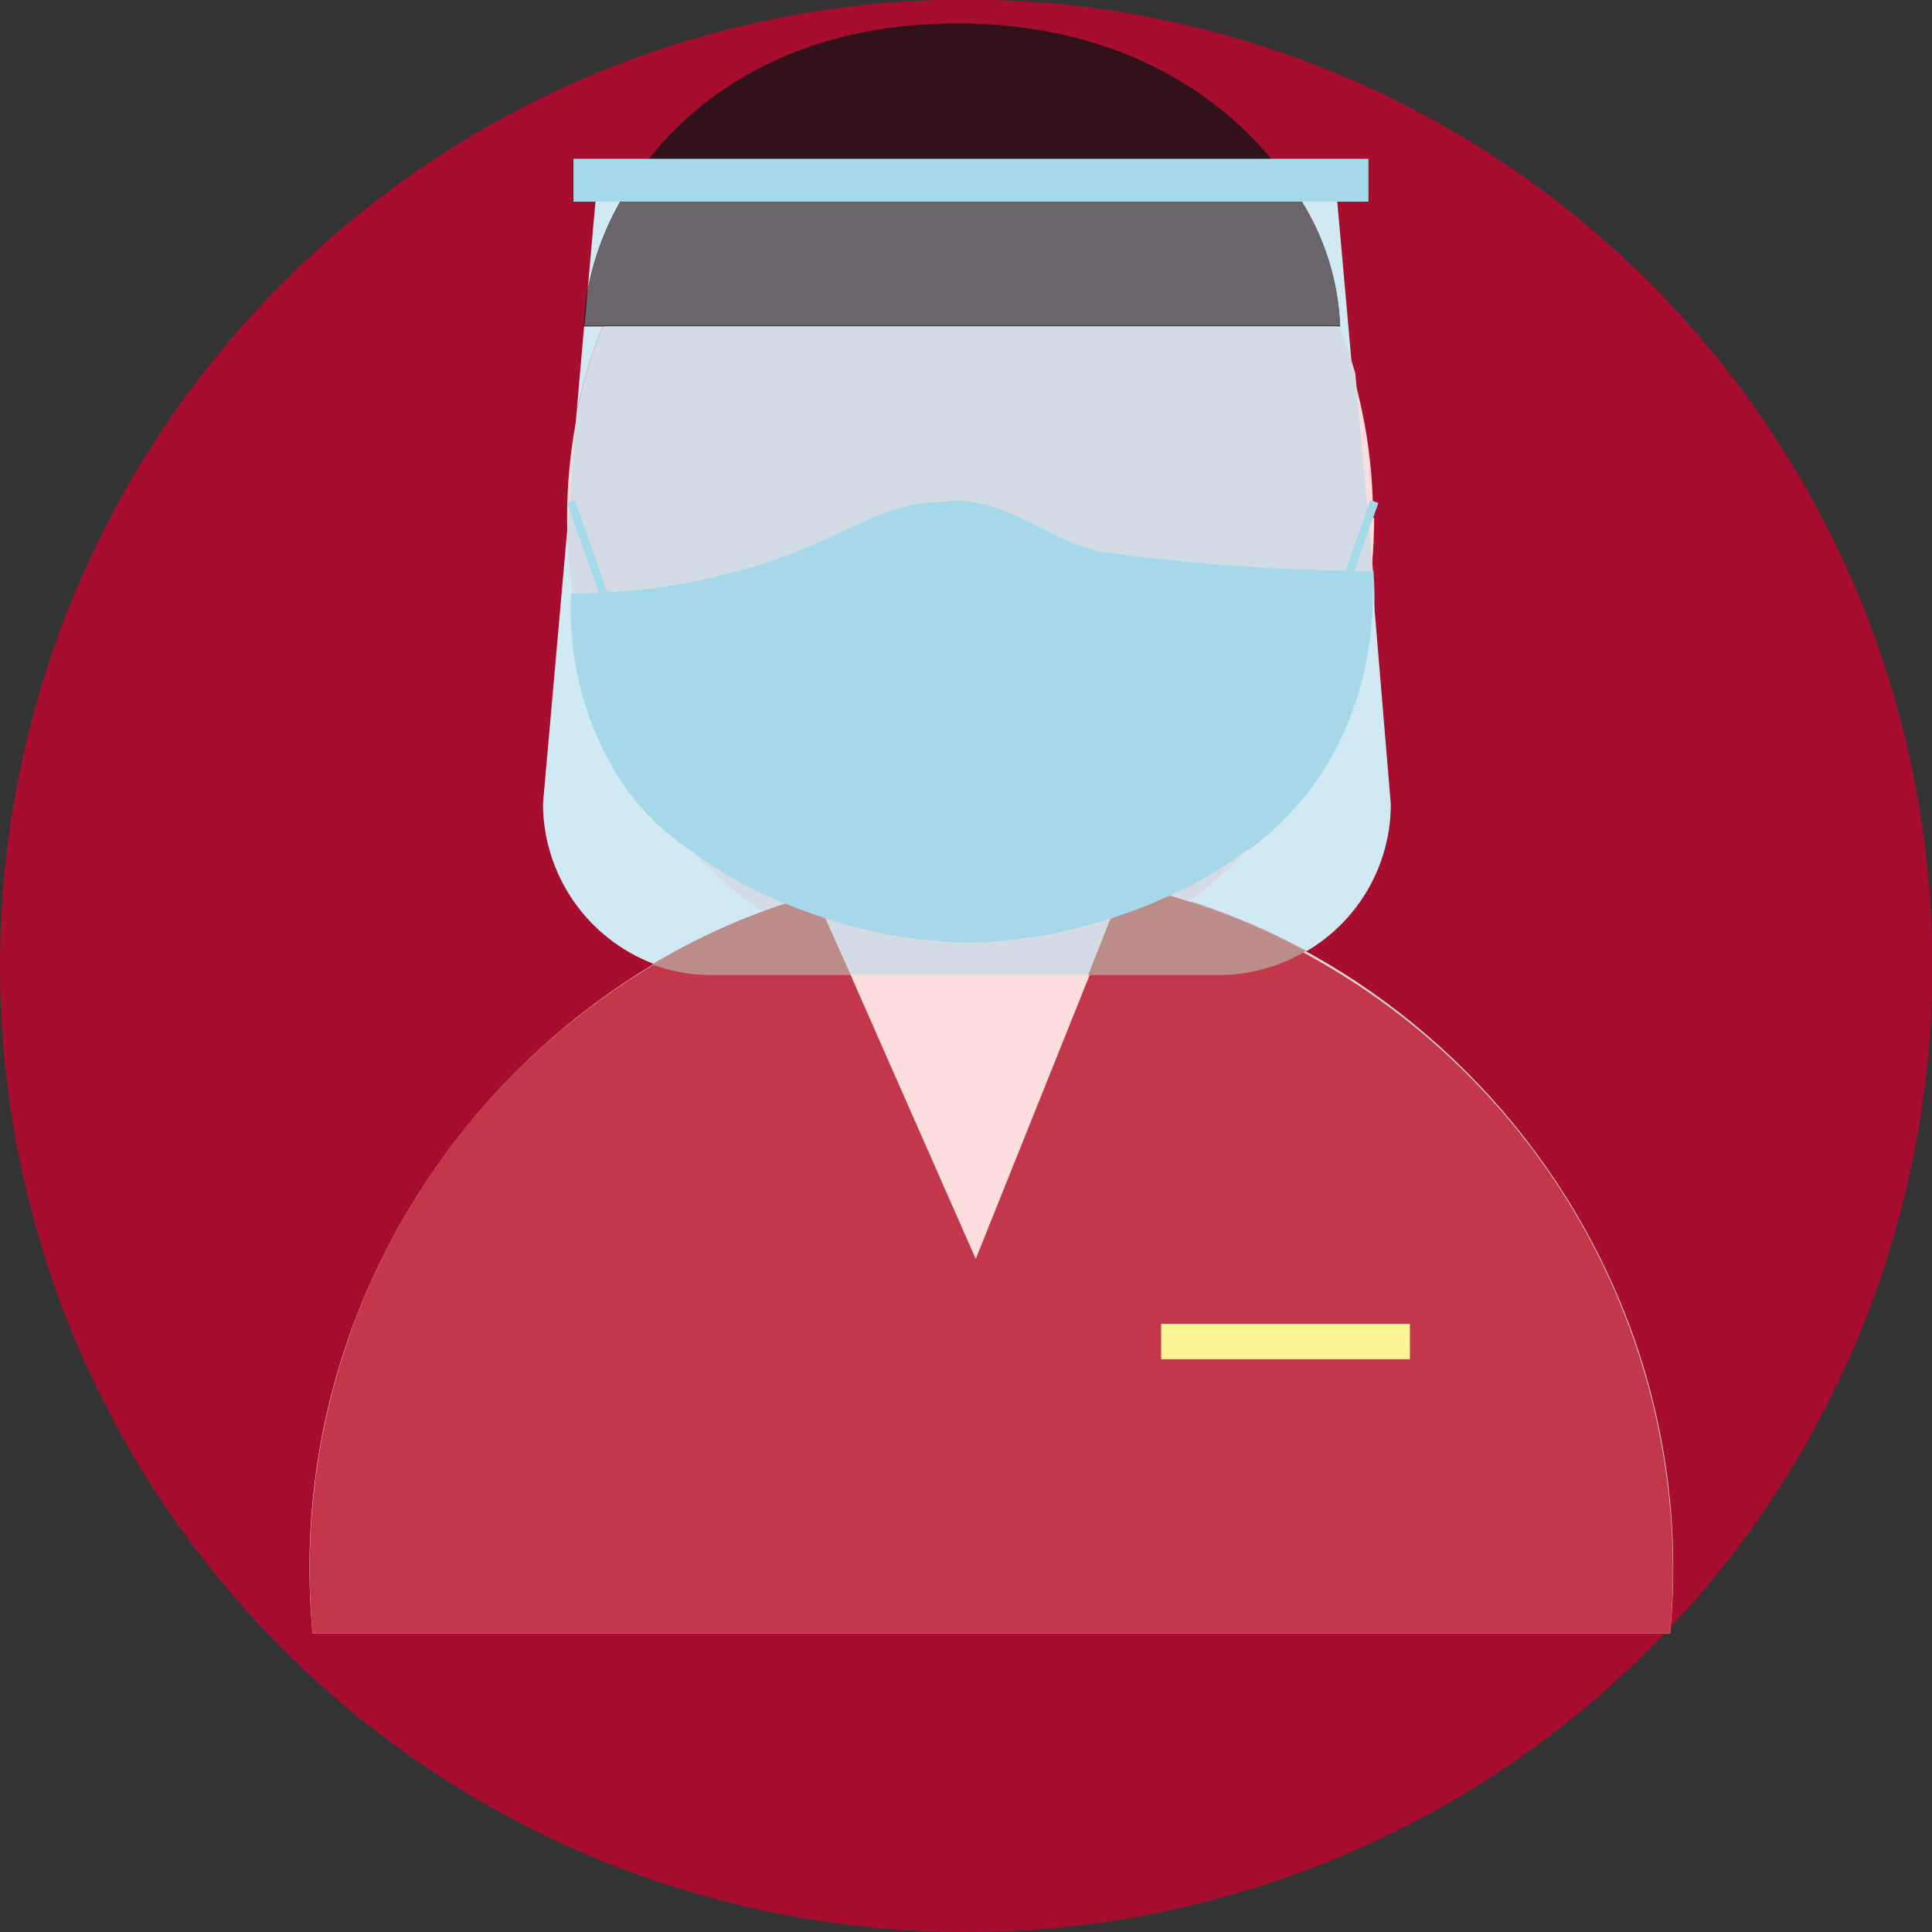 <svg id="Layer_1" data-name="Layer 1" xmlns="http://www.w3.org/2000/svg" xmlns:xlink="http://www.w3.org/1999/xlink" viewBox="0 0 54.51 54.51"><rect x="0" y="0" width="54.51" height="54.51" fill="#333333" stroke="none"/><defs><style>.cls-1{fill:none;}.cls-2{clip-path:url(#clip-path);}.cls-3{fill:#a60d2e;}.cls-4{fill:#fcdede;}.cls-5{fill:#32121a;}.cls-6{fill:#c2384a;}.cls-7{fill:#a5daeb;}.cls-8{fill:#d0e9f2;}.cls-9{fill:#d3dce4;}.cls-10{fill:#69656a;}.cls-11{fill:#bc8c8b;}.cls-12{fill:#a6d8ea;}.cls-13{fill:#fdf495;}</style><clipPath id="clip-path"><rect class="cls-1" width="54.51" height="54.51"/></clipPath></defs><g class="cls-2"><path class="cls-3" d="M27.25,54.51A27.26,27.26,0,1,0,0,27.25,27.25,27.25,0,0,0,27.25,54.51"/><path class="cls-4" d="M38.74,14.61c0-7.13-5.09-12.91-11.38-12.91S16,7.48,16,14.61s5.1,12.92,11.39,12.92,11.38-5.79,11.38-12.92"/><path class="cls-5" d="M16.48,9.21C16.48,6,19.61.66,27,.66S37.81,6,37.81,9.21Z"/><path class="cls-4" d="M8.82,46.09c-1.09-11.56,8.1-21.5,19.09-21.54s20.31,9.93,19.21,21.54H8.82"/><path class="cls-6" d="M31.75,25A19.79,19.79,0,0,1,47.12,46.09H8.82A19.83,19.83,0,0,1,23,25.24l4.53,10.28Z"/><path class="cls-7" d="M35.16,24a13.88,13.88,0,0,1-7.94,2.58A14,14,0,0,1,19.54,24a6.82,6.82,0,0,1-2-2,8.9,8.9,0,0,1-1.38-5.26,17.34,17.34,0,0,0,6.63-1.29c1.56-.64,2.4-1.28,4-1.3,1.84,0,2.82,1.14,4.34,1.45a51.06,51.06,0,0,0,7.62.5,9.37,9.37,0,0,1-.8,4.61A8,8,0,0,1,35.16,24"/></g><rect class="cls-7" x="16.18" y="4.48" width="22.43" height="1.21"/><g class="cls-2"><path class="cls-8" d="M37.73,5.69h-1a7.25,7.25,0,0,1,1.08,3.52h-.1a13.45,13.45,0,0,1,.45,1.31Zm-20.23,0h-.7l-.22,2.5a8,8,0,0,1,.92-2.5M17,9.21h-.52l-.21,2.41A13.73,13.73,0,0,1,17,9.21M16,15l-.68,7.67a4.85,4.85,0,0,0,3.14,4.53,18.89,18.89,0,0,1,3.11-1.49,11.36,11.36,0,0,1-2-1.73,6.76,6.76,0,0,1-2-2,8.84,8.84,0,0,1-1.38-5.25A16.54,16.54,0,0,1,16,15m22.72,1.45a9.38,9.38,0,0,1-.82,4.25A8,8,0,0,1,35.17,24a11.29,11.29,0,0,1-1.59,1.43,19.07,19.07,0,0,1,3.28,1.41,4.81,4.81,0,0,0,2.38-4.16Z"/><path class="cls-9" d="M37.71,9.21H17a13.73,13.73,0,0,0-.73,2.41L16,15a16.13,16.13,0,0,0,.15,1.73h0a17.25,17.25,0,0,0,6.64-1.29c1.55-.64,2.39-1.28,3.95-1.3h.06c1.8,0,2.78,1.14,4.28,1.45a58,58,0,0,0,7,.53,5.07,5.07,0,0,0,.66,0l-.5-5.58c-.13-.45-.28-.88-.45-1.31M19.53,24a11.36,11.36,0,0,0,2,1.73l.65-.23A11.2,11.2,0,0,1,19.54,24h0m15.64,0h0A10.2,10.2,0,0,1,33,25.27l.55.16A11.29,11.29,0,0,0,35.17,24"/><path class="cls-10" d="M36.72,5.69H17.5a8,8,0,0,0-.92,2.5l-.09,1H37.81a7.17,7.17,0,0,0-1.09-3.52"/><path class="cls-9" d="M33,25.27h0a18.58,18.58,0,0,1,3.83,1.57,19.07,19.07,0,0,0-3.28-1.41L33,25.27m-10.84.22-.65.23a18.89,18.89,0,0,0-3.11,1.49,18.77,18.77,0,0,1,3.76-1.72m1.08.4L24,27.51h6.74l.63-1.59a12.89,12.89,0,0,1-4,.67h-.14a13.33,13.33,0,0,1-3.95-.7"/><path class="cls-11" d="M33,25.27a17.2,17.2,0,0,1-1.67.65l-.63,1.59h3.68a4.76,4.76,0,0,0,2.45-.67A18.58,18.58,0,0,0,33,25.27m-10.84.22a18.77,18.77,0,0,0-3.76,1.72,4.79,4.79,0,0,0,1.7.3H24l-.72-1.62c-.38-.13-.74-.26-1.08-.4"/><path class="cls-12" d="M26.77,14.15h-.06c-1.56,0-2.4.66-3.95,1.3a17.44,17.44,0,0,1-6.64,1.29h0A8.84,8.84,0,0,0,17.5,22a6.76,6.76,0,0,0,2,2h0a11.2,11.2,0,0,0,2.65,1.49c.34.14.7.27,1.08.4a13.33,13.33,0,0,0,3.95.7h.14a12.89,12.89,0,0,0,4-.67A15,15,0,0,0,33,25.27,10.2,10.2,0,0,0,35.16,24h0a8,8,0,0,0,2.7-3.29,9.38,9.38,0,0,0,.82-4.25l0-.36a5.07,5.07,0,0,1-.66,0,58,58,0,0,1-6.95-.53c-1.5-.31-2.48-1.45-4.28-1.45"/></g><rect class="cls-13" x="32.76" y="37.35" width="7.02" height="1"/><polyline class="cls-7" points="16 14.19 17.04 17.14 17.26 17.07 16.22 14.11"/><polyline class="cls-7" points="38.66 14.11 37.63 17.07 37.85 17.14 38.89 14.19"/></svg>